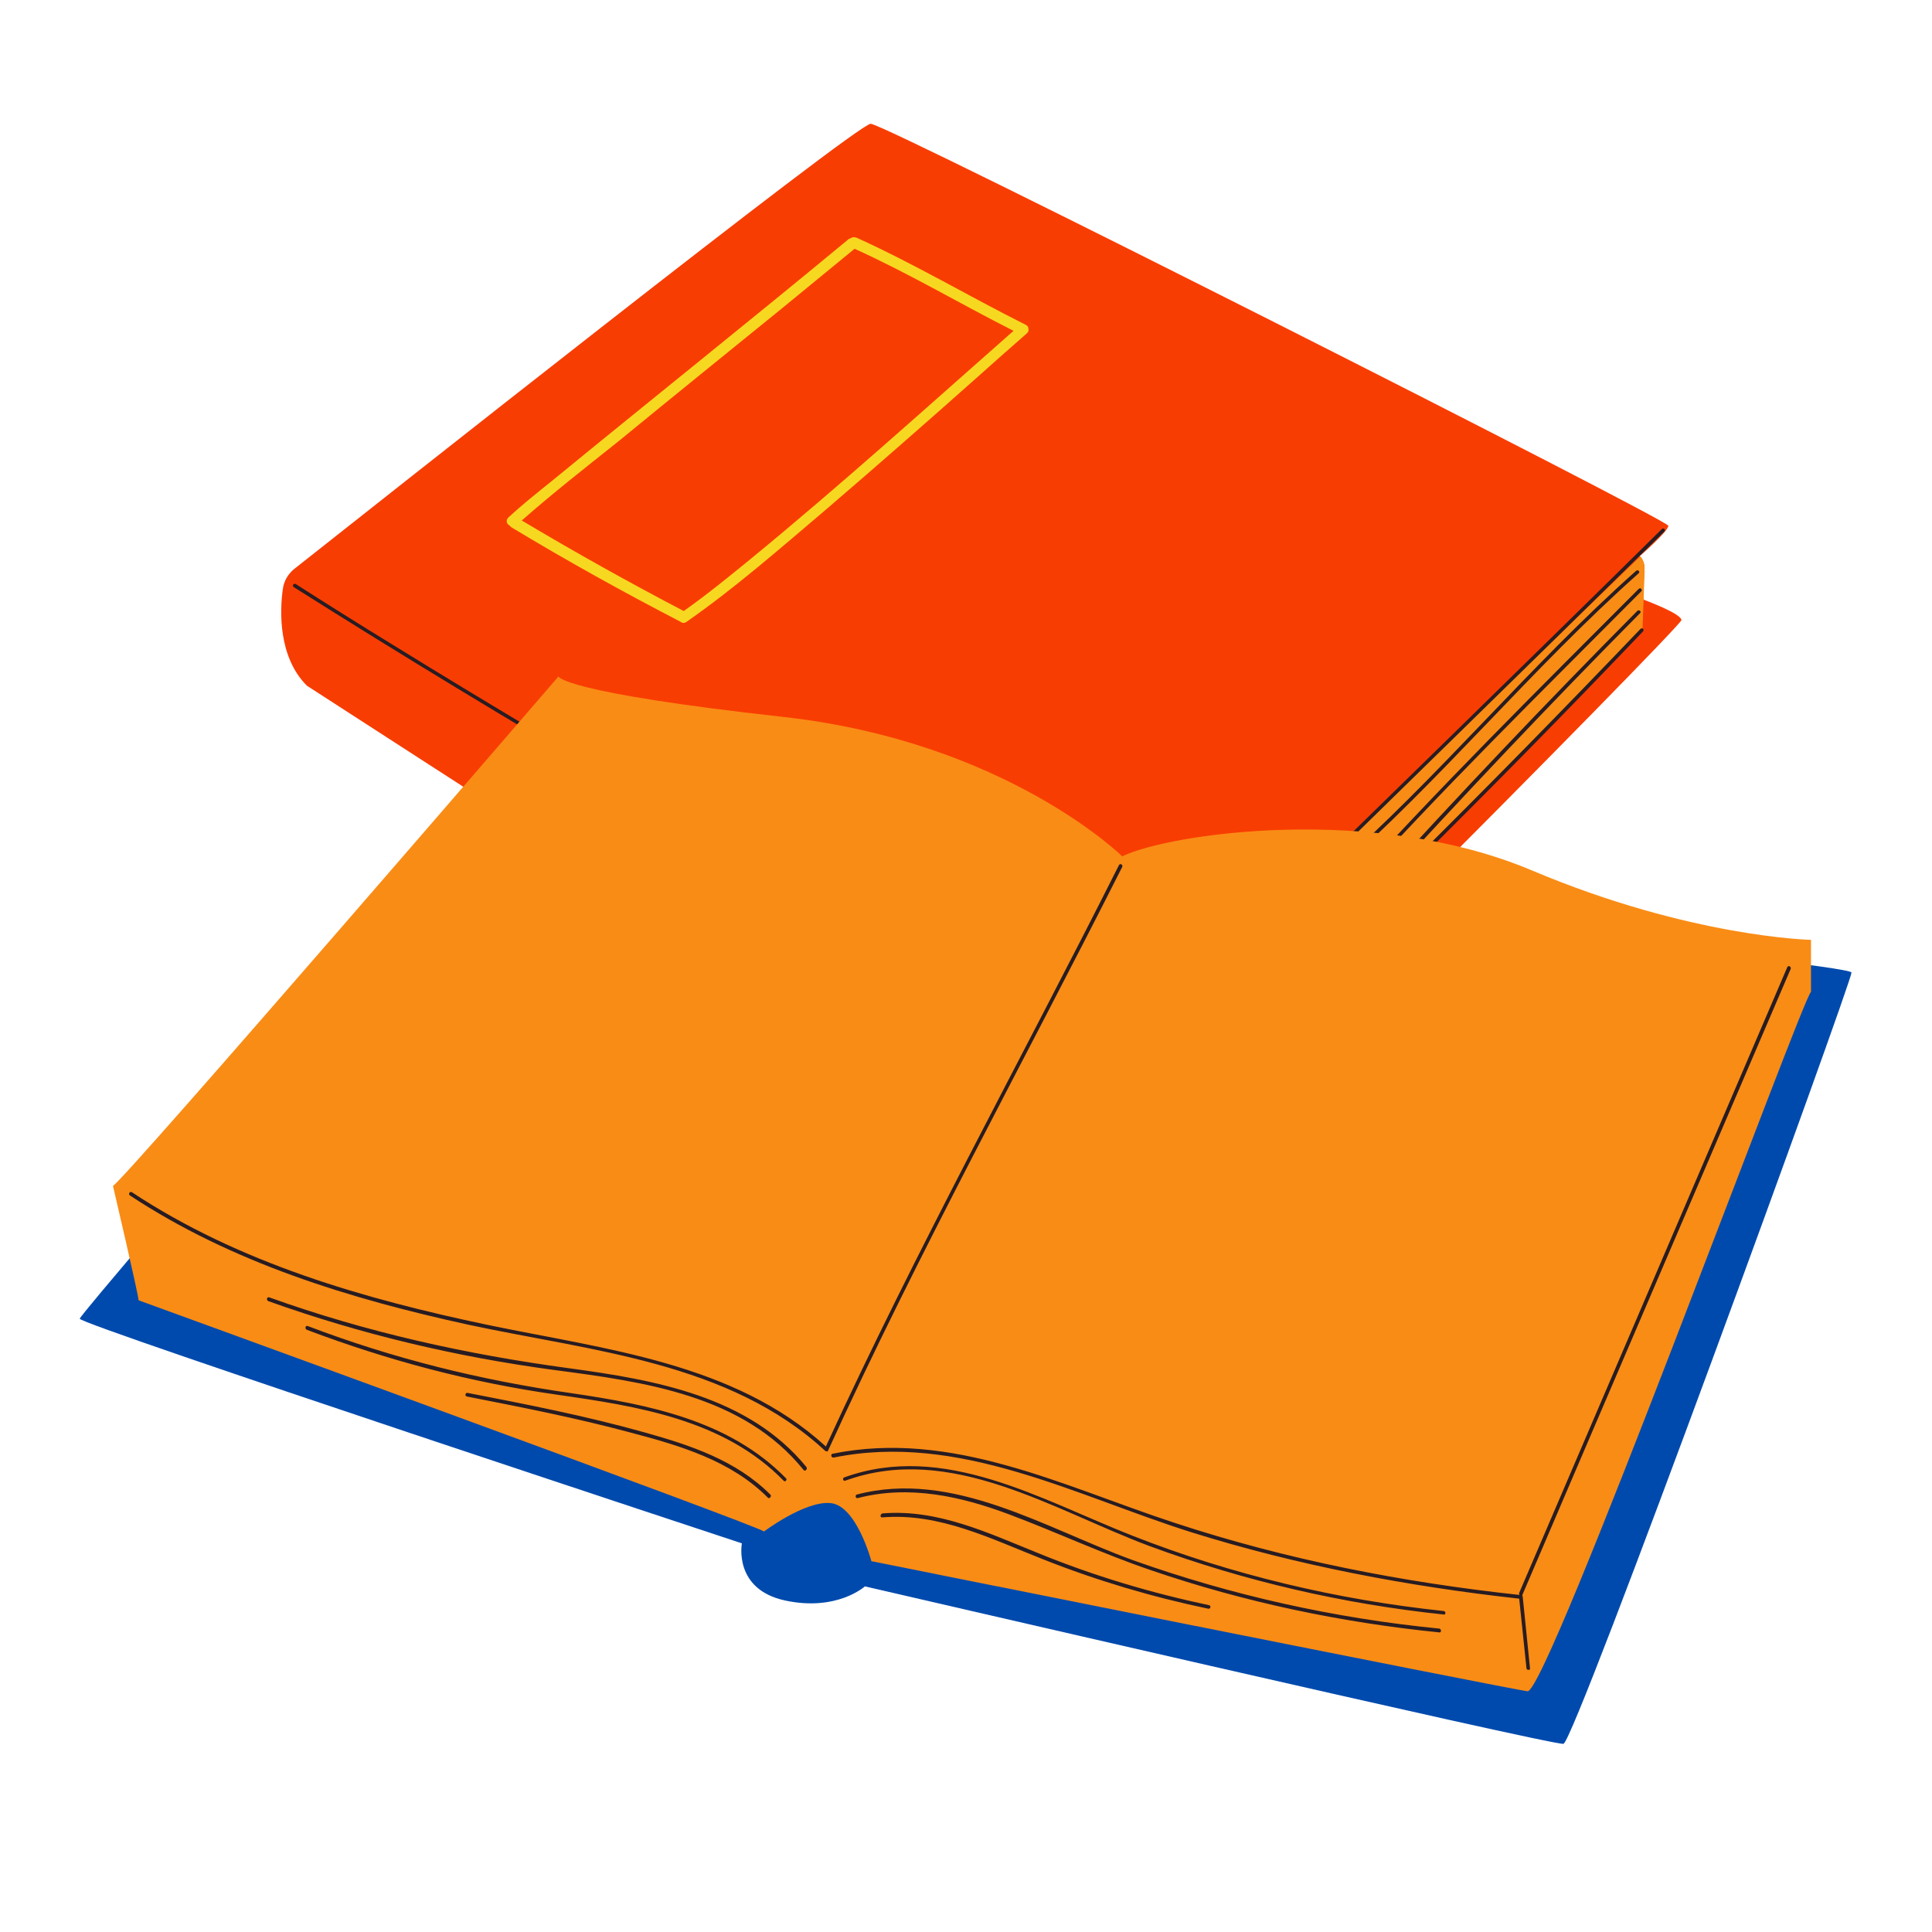 <svg xmlns="http://www.w3.org/2000/svg" xmlns:xlink="http://www.w3.org/1999/xlink" width="40" zoomAndPan="magnify" viewBox="0 0 30 30" height="40" preserveAspectRatio="xMidYMid meet" version="1.0"><defs><clipPath id="6a5ebee2ae"><path d="M 4 1.906 L 27 1.906 L 27 19 L 4 19 Z M 4 1.906 " clip-rule="nonzero"/></clipPath><clipPath id="6350491e38"><path d="M 1.238 11 L 28.82 11 L 28.82 27.312 L 1.238 27.312 Z M 1.238 11 " clip-rule="nonzero"/></clipPath><clipPath id="5881d09ae6"><path d="M 1.238 10 L 28.82 10 L 28.82 27 L 1.238 27 Z M 1.238 10 " clip-rule="nonzero"/></clipPath></defs><g clip-path="url(#6a5ebee2ae)"><path fill="#f83d02" d="M 26.109 9.629 C 26.109 9.73 17.344 18.562 17.125 18.535 C 16.906 18.504 4.766 10.648 4.766 10.648 C 4.32 10.203 4.344 9.488 4.391 9.152 C 4.406 9.027 4.469 8.918 4.562 8.84 C 5.695 7.945 13.305 1.922 13.52 1.922 C 13.75 1.922 25.906 8.074 25.906 8.164 C 25.906 8.25 25.461 8.637 25.461 8.637 C 25.461 8.637 25.523 8.684 25.535 8.797 C 25.535 8.812 25.535 8.828 25.535 8.848 C 25.535 8.852 25.535 8.863 25.535 8.867 C 25.523 9.031 25.523 9.219 25.523 9.285 C 25.523 9.305 25.523 9.312 25.523 9.312 C 25.523 9.312 26.109 9.527 26.109 9.629 Z M 26.109 9.629 " fill-opacity="1" fill-rule="nonzero"/></g><path fill="#f98c15" d="M 25.535 8.797 L 25.535 8.867 L 25.523 9.285 L 25.504 9.789 C 25.504 9.789 17.668 17.738 17.242 17.816 C 17.012 17.863 16.93 17.582 16.906 17.324 C 16.883 17.086 16.969 16.848 17.145 16.684 L 25.473 8.637 C 25.461 8.637 25.523 8.676 25.535 8.797 Z M 25.535 8.797 " fill-opacity="1" fill-rule="nonzero"/><path fill="#281c22" d="M 25.805 8.215 C 25.832 8.188 25.871 8.23 25.844 8.254 C 23.652 10.414 21.441 12.566 19.246 14.719 C 19.215 14.746 19.176 14.703 19.207 14.68 C 21.402 12.527 23.613 10.379 25.805 8.215 Z M 25.473 9.766 C 24.289 11.004 23.094 12.223 21.875 13.43 C 21.848 13.457 21.887 13.496 21.914 13.469 C 23.133 12.262 24.332 11.043 25.512 9.805 C 25.539 9.777 25.5 9.738 25.473 9.766 Z M 25.406 8.863 C 23.746 10.34 22.34 12.07 20.672 13.535 C 20.641 13.559 20.684 13.598 20.711 13.574 C 22.379 12.109 23.785 10.379 25.445 8.902 C 25.473 8.879 25.434 8.84 25.406 8.863 Z M 25.445 9.145 C 23.887 10.707 22.316 12.258 20.844 13.895 C 20.824 13.926 20.863 13.965 20.883 13.934 C 22.355 12.289 23.934 10.746 25.484 9.184 C 25.512 9.156 25.473 9.117 25.445 9.145 Z M 25.426 9.484 C 24.023 10.898 22.652 12.34 21.312 13.816 C 21.289 13.844 21.328 13.883 21.352 13.855 C 22.695 12.387 24.062 10.938 25.465 9.523 C 25.496 9.5 25.453 9.461 25.426 9.484 Z M 4.562 9.117 C 6.23 10.172 7.922 11.195 9.629 12.195 C 10.121 12.48 10.609 12.762 11.105 13.047 C 11.141 13.062 11.168 13.016 11.137 12.996 C 9.418 12.02 7.719 11.012 6.035 9.973 C 5.551 9.676 5.07 9.375 4.594 9.07 C 4.559 9.051 4.531 9.094 4.562 9.117 Z M 4.562 9.117 " fill-opacity="1" fill-rule="nonzero"/><path fill="#f7d821" d="M 15.969 5.105 C 15.969 5.082 15.961 5.059 15.926 5.043 C 15.047 4.602 14.199 4.098 13.301 3.691 C 13.27 3.68 13.238 3.68 13.215 3.695 C 13.203 3.703 13.191 3.707 13.18 3.711 C 11.648 4.98 10.098 6.215 8.559 7.477 C 8.336 7.656 8.109 7.836 7.895 8.035 C 7.844 8.082 7.871 8.141 7.918 8.164 C 7.922 8.172 7.93 8.18 7.941 8.188 C 8.801 8.707 9.68 9.195 10.57 9.656 C 10.594 9.676 10.629 9.68 10.66 9.656 C 11.41 9.133 12.109 8.52 12.805 7.93 C 13.598 7.25 14.383 6.562 15.16 5.871 C 15.418 5.641 15.676 5.41 15.941 5.18 C 15.969 5.156 15.977 5.129 15.969 5.105 Z M 11.66 8.676 C 11.32 8.953 10.977 9.234 10.617 9.488 C 9.766 9.043 8.926 8.574 8.102 8.082 C 8.59 7.652 9.105 7.25 9.609 6.848 C 10.457 6.152 11.309 5.465 12.156 4.777 C 12.527 4.473 12.898 4.168 13.27 3.863 C 14.117 4.246 14.918 4.723 15.738 5.137 C 14.387 6.328 13.051 7.535 11.66 8.676 Z M 11.66 8.676 " fill-opacity="1" fill-rule="nonzero"/><g clip-path="url(#6350491e38)"><path fill="#004aad" d="M 17.238 13.844 C 17.238 13.844 28.75 14.957 28.75 15.102 C 28.75 15.254 24.453 27.051 24.277 27.078 C 24.102 27.105 13.43 24.633 13.43 24.633 C 13.43 24.633 12.996 25.027 12.188 24.852 C 11.383 24.676 11.52 23.965 11.52 23.965 C 11.52 23.965 1.238 20.57 1.238 20.477 C 1.238 20.387 9.242 11.141 9.242 11.141 C 9.242 11.141 16.77 13.473 17.238 13.844 Z M 17.238 13.844 " fill-opacity="1" fill-rule="nonzero"/></g><g clip-path="url(#5881d09ae6)"><path fill="#f98c15" d="M 23.797 13.52 C 26.254 14.555 28.121 14.594 28.121 14.594 L 28.121 15.402 C 27.992 15.48 24.027 26.301 23.719 26.262 C 23.414 26.223 13.531 24.242 13.531 24.242 C 13.531 24.242 13.301 23.379 12.898 23.34 C 12.5 23.301 11.863 23.781 11.863 23.781 C 11.805 23.703 2.152 20.191 2.152 20.191 C 2.152 20.113 1.754 18.414 1.754 18.414 C 1.926 18.332 8.672 10.504 8.672 10.504 C 8.672 10.504 8.711 10.75 12.168 11.133 C 15.621 11.52 17.426 13.297 17.426 13.297 C 18.168 12.938 21.348 12.48 23.797 13.52 Z M 23.797 13.52 " fill-opacity="1" fill-rule="nonzero"/></g><path fill="#281c22" d="M 17.426 13.461 C 15.902 16.484 14.262 19.445 12.859 22.523 C 12.855 22.539 12.844 22.539 12.832 22.535 C 12.824 22.535 12.82 22.535 12.816 22.531 C 11.32 21.145 9.176 20.98 7.273 20.57 C 5.434 20.168 3.602 19.609 2.016 18.562 C 1.988 18.539 2.016 18.496 2.047 18.512 C 3.707 19.609 5.641 20.168 7.578 20.574 C 9.395 20.953 11.398 21.16 12.824 22.461 C 14.23 19.395 15.863 16.441 17.375 13.434 C 17.395 13.398 17.441 13.43 17.426 13.461 Z M 23.641 24.762 C 25.027 21.52 26.418 18.285 27.805 15.047 C 27.82 15.012 27.77 14.984 27.754 15.016 C 26.367 18.258 24.977 21.492 23.59 24.734 C 23.586 24.746 23.59 24.754 23.594 24.766 C 21.781 24.57 19.973 24.219 18.234 23.645 C 16.516 23.082 14.785 22.195 12.926 22.574 C 12.895 22.582 12.906 22.637 12.945 22.633 C 14.887 22.238 16.703 23.227 18.5 23.793 C 20.152 24.309 21.863 24.633 23.59 24.824 C 23.629 25.184 23.664 25.543 23.703 25.906 C 23.707 25.938 23.766 25.938 23.758 25.906 C 23.719 25.535 23.684 25.168 23.645 24.797 C 23.645 24.789 23.641 24.785 23.641 24.777 C 23.641 24.777 23.641 24.777 23.637 24.773 C 23.637 24.773 23.641 24.766 23.641 24.762 Z M 13.125 22.992 C 14.758 22.398 16.363 23.453 17.852 24.008 C 19.324 24.551 20.855 24.906 22.418 25.07 C 22.453 25.078 22.453 25.02 22.418 25.016 C 20.762 24.84 19.125 24.453 17.578 23.844 C 16.168 23.289 14.656 22.383 13.109 22.941 C 13.078 22.953 13.09 23.004 13.125 22.992 Z M 13.32 23.262 C 14.117 23.055 14.922 23.234 15.672 23.516 C 16.41 23.793 17.125 24.129 17.875 24.383 C 19.324 24.879 20.828 25.195 22.352 25.348 C 22.383 25.352 22.383 25.297 22.352 25.289 C 20.727 25.129 19.125 24.773 17.594 24.227 C 16.234 23.734 14.797 22.816 13.305 23.207 C 13.27 23.219 13.289 23.273 13.32 23.262 Z M 13.699 23.562 C 14.59 23.488 15.395 23.898 16.203 24.215 C 17.031 24.543 17.887 24.797 18.762 24.98 C 18.793 24.988 18.812 24.938 18.777 24.926 C 17.871 24.734 16.98 24.469 16.121 24.117 C 15.344 23.805 14.566 23.43 13.703 23.5 C 13.664 23.512 13.664 23.566 13.699 23.562 Z M 12.523 22.781 C 11.625 21.68 10.164 21.426 8.836 21.246 C 7.246 21.031 5.691 20.688 4.18 20.145 C 4.148 20.133 4.129 20.184 4.164 20.203 C 5.605 20.719 7.09 21.07 8.605 21.273 C 9.996 21.457 11.539 21.66 12.48 22.828 C 12.504 22.852 12.543 22.812 12.523 22.781 Z M 12.207 22.957 C 11.328 22.055 10.07 21.809 8.871 21.633 C 7.457 21.43 6.113 21.098 4.777 20.59 C 4.746 20.578 4.727 20.629 4.762 20.648 C 6.023 21.125 7.305 21.465 8.645 21.656 C 9.902 21.836 11.242 22.043 12.168 22.992 C 12.188 23.02 12.227 22.98 12.207 22.957 Z M 11.965 23.211 C 11.434 22.676 10.711 22.438 10.008 22.242 C 9.105 21.988 8.188 21.809 7.262 21.629 C 7.23 21.621 7.211 21.672 7.246 21.684 C 8.098 21.852 8.941 22.016 9.781 22.242 C 10.551 22.445 11.348 22.676 11.926 23.258 C 11.945 23.277 11.984 23.238 11.965 23.211 Z M 11.965 23.211 " fill-opacity="1" fill-rule="nonzero"/></svg>